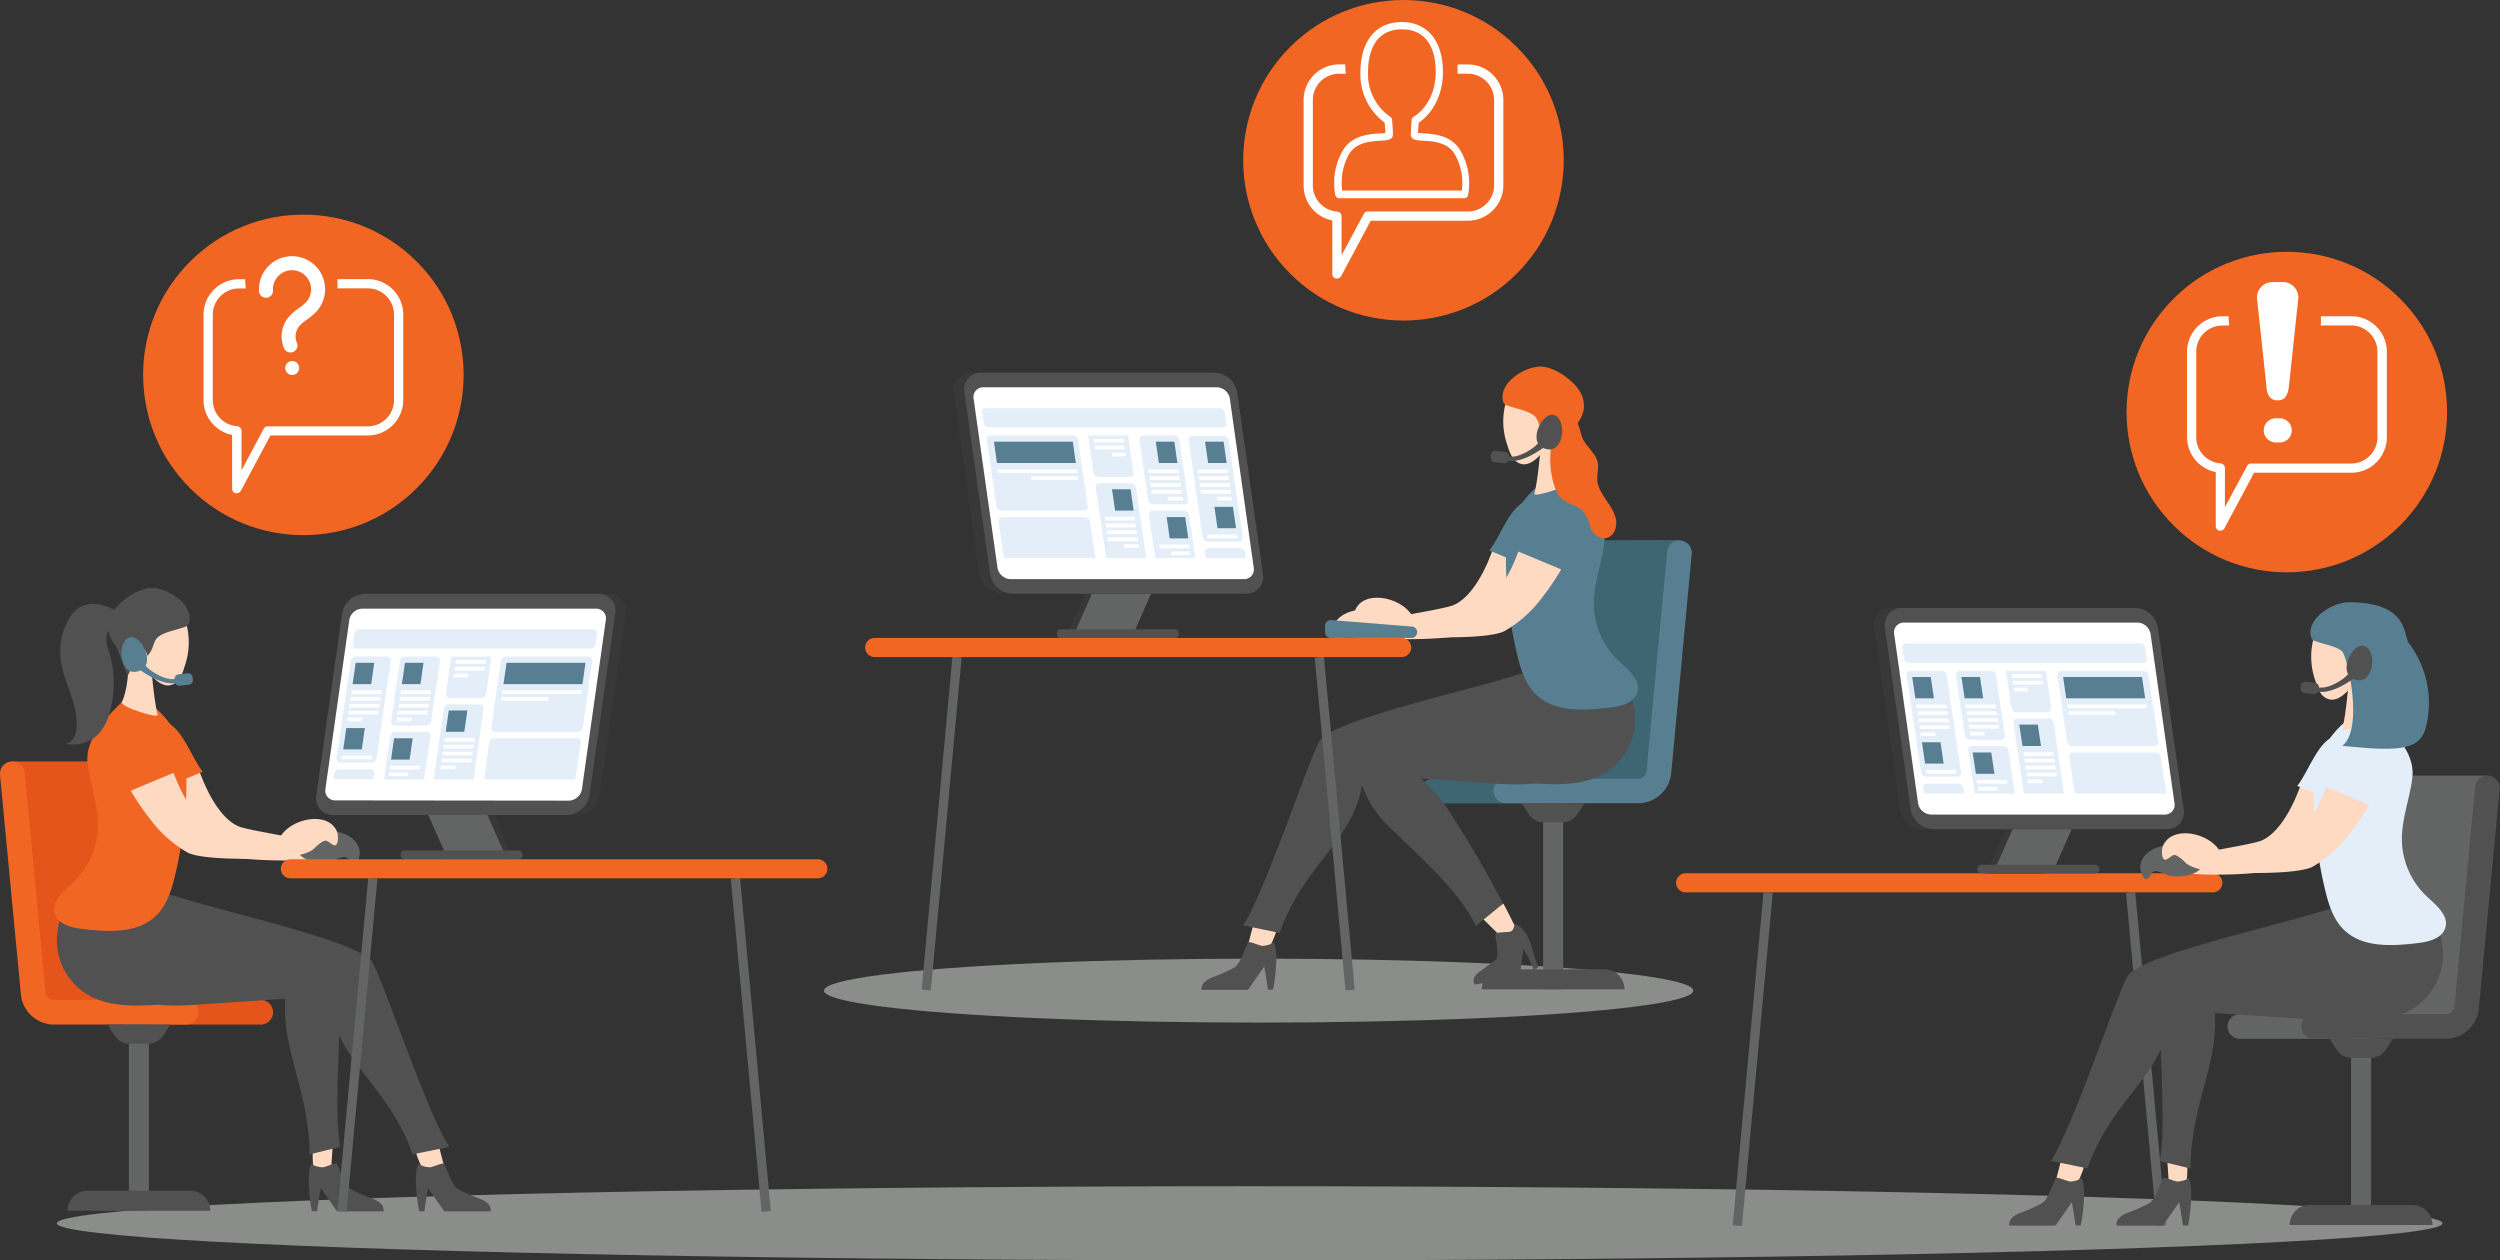 <svg xmlns="http://www.w3.org/2000/svg" viewBox="0 0 484.67 244.35"><rect x="0" y="0" width="484.67" height="244.35" fill="#333333" stroke="none"/><defs><style>.cls-1{fill:#d2d6d1;opacity:0.55;}.cls-2{fill:#383838;}.cls-3{fill:#636464;}.cls-11,.cls-4{fill:#515151;}.cls-5{fill:#fff;}.cls-15,.cls-6{fill:#e4eef9;}.cls-7,.cls-8{fill:#587f91;}.cls-11,.cls-12,.cls-15,.cls-8{fill-rule:evenodd;}.cls-9{fill:#3e6572;}.cls-10{fill:#fedac2;}.cls-12,.cls-13{fill:#f16623;}.cls-14{fill:#e5541a;}</style></defs><g id="Layer_2" data-name="Layer 2"><g id="Layer_1-2" data-name="Layer 1"><ellipse class="cls-1" cx="242.27" cy="237.16" rx="231.25" ry="7.19"/><ellipse class="cls-1" cx="244.01" cy="192.05" rx="84.27" ry="6.2"/><polygon class="cls-2" points="206.63 123.68 218.08 123.68 223.81 110.69 212.35 110.69 206.63 123.68"/><polygon class="cls-3" points="207.91 123.68 219.37 123.68 225.1 110.69 213.64 110.69 207.91 123.68"/><path class="cls-4" d="M205.7,122h22a.85.85,0,0,1,.85.84h0a.85.85,0,0,1-.85.85h-22a.84.84,0,0,1-.84-.85h0A.84.84,0,0,1,205.7,122Z"/><path class="cls-2" d="M239.46,115.1a3.26,3.26,0,0,0,3.3-3.83l-5-35.18a4.57,4.57,0,0,0-4.38-3.84H188.17a3.26,3.26,0,0,0-3.3,3.84l5,35.18a4.58,4.58,0,0,0,4.39,3.83Z"/><path class="cls-4" d="M241.55,115.1a3.26,3.26,0,0,0,3.3-3.83l-5-35.18a4.58,4.58,0,0,0-4.38-3.84H190.26a3.26,3.26,0,0,0-3.3,3.84l5,35.18a4.57,4.57,0,0,0,4.38,3.83Z"/><path class="cls-5" d="M241.15,112.28a1.89,1.89,0,0,0,1.91-2.23L238.43,77.3a2.64,2.64,0,0,0-2.54-2.22H190.66a1.88,1.88,0,0,0-1.91,2.22l4.63,32.75a2.66,2.66,0,0,0,2.54,2.23Z"/><path class="cls-6" d="M191.67,82.87H237a.7.7,0,0,0,.71-.83l-.3-2.09a1,1,0,0,0-.94-.82H191.13a.69.69,0,0,0-.7.82l.3,2.09A1,1,0,0,0,191.67,82.87Z"/><path class="cls-6" d="M234.16,105h6a.74.74,0,0,0,.75-.87l-2.7-18.78a1.06,1.06,0,0,0-1-.88h-6a.74.74,0,0,0-.75.88l2.7,18.78A1,1,0,0,0,234.16,105Z"/><path class="cls-6" d="M194.17,99h15.94a.75.75,0,0,0,.75-.88L209,85.3a1.06,1.06,0,0,0-1-.88H192.07a.75.75,0,0,0-.75.88l1.85,12.81A1,1,0,0,0,194.17,99Z"/><path class="cls-6" d="M193.61,101.18a.75.75,0,0,1,.68-.94h16.06a1.05,1.05,0,0,1,1,.94l1,7H194.62Z"/><path class="cls-6" d="M212.43,94.6a.75.75,0,0,1,.68-.94h6.11a1.06,1.06,0,0,1,1,.94l2,13.62h-7.75Z"/><path class="cls-6" d="M233.61,107.2a.75.75,0,0,1,.68-.94h6.12a1.06,1.06,0,0,1,1,.94l.15,1h-7.75Z"/><path class="cls-6" d="M223.59,97.79h6a.73.73,0,0,0,.75-.87L228.66,85.3a1.06,1.06,0,0,0-1-.88h-6a.75.75,0,0,0-.75.88l1.67,11.62A1,1,0,0,0,223.59,97.79Z"/><path class="cls-6" d="M218.71,84.42l1,7.1a.75.75,0,0,1-.68.94h-6.11a1.05,1.05,0,0,1-.95-.94l-1-7.1Z"/><path class="cls-6" d="M222.74,99.93a.75.75,0,0,1,.68-.94h6.12a1.06,1.06,0,0,1,1,.94l1.19,8.29h-7.75Z"/><polygon class="cls-7" points="234.22 89.76 237.81 89.76 237.22 85.62 233.62 85.62 234.22 89.76"/><path class="cls-5" d="M232.18,91l.1.71h5.81L238,91Zm6,1.33h-5.81l.1.71h5.81Zm.19,1.34h-5.81l.1.71h5.81Zm.19,1.33h-5.81l.1.71h5.81Zm.19,1.33h-2.84L236,97h2.83Z"/><polygon class="cls-8" points="224.67 89.76 228.26 89.76 227.67 85.62 224.07 85.62 224.67 89.76"/><path class="cls-5" d="M222.63,91l.1.71h5.81l-.1-.71Zm6,1.33h-5.81l.1.71h5.81Zm.19,1.34H223l.11.71h5.8ZM229,95h-5.8l.1.71h5.81Zm.2,1.33h-2.84l.1.71h2.84Z"/><polygon class="cls-7" points="216.18 98.99 219.77 98.99 219.18 94.85 215.58 94.85 216.18 98.99"/><path class="cls-5" d="M214.14,100.19l.1.71h5.81l-.11-.71Zm6,1.33h-5.81l.1.72h5.81Zm.19,1.34h-5.81l.1.71h5.81Zm.19,1.33h-5.81l.1.71h5.81Zm.19,1.33h-2.84l.11.72h2.83Z"/><path class="cls-5" d="M212,85.07l.1.71h5.81l-.1-.71Zm6,1.33h-5.81l.1.71h5.81Zm.19,1.34h-2.7l.11.71h2.69Z"/><polygon class="cls-7" points="193.28 89.76 208.57 89.76 207.98 85.62 192.69 85.62 193.28 89.76"/><path class="cls-5" d="M193.45,91l.11.71h15.29l-.1-.71Zm15.49,1.33h-9.07l.1.71H209Z"/><polygon class="cls-8" points="226.77 104.38 230.37 104.38 229.77 100.24 226.18 100.24 226.77 104.38"/><path class="cls-5" d="M224.73,105.58l.11.71h5.8l-.1-.71Zm6,1.33H227l.1.71h3.74Z"/><polygon class="cls-8" points="236.03 102.4 239.63 102.4 239.03 98.26 235.44 98.26 236.03 102.4"/><path class="cls-5" d="M234,103.61l.1.71h5.81l-.11-.71Z"/><path class="cls-9" d="M311.67,104.73v0c-.11,0-.23,0-.35,0a2.4,2.4,0,0,0-2.38,2.16l-4,42.52A1.7,1.7,0,0,1,303.2,151H277.61a2.39,2.39,0,0,0,0,4.77H303.2a6.45,6.45,0,0,0,4.91-2.27L315,154l5.58-1.78,5.08-47.52Z"/><path class="cls-7" d="M317.52,151a1.69,1.69,0,0,0,1.69-1.54l4-42.52a2.4,2.4,0,0,1,2.38-2.16h0a2.39,2.39,0,0,1,2.38,2.62L324,149.86a6.47,6.47,0,0,1-6.44,5.86H291.94a2.39,2.39,0,0,1-2.39-2.39h0a2.38,2.38,0,0,1,2.39-2.38Z"/><rect class="cls-3" x="299.16" y="155.72" width="3.88" height="36.08" transform="translate(602.2 347.52) rotate(180)"/><path class="cls-4" d="M314.93,191.8h0a3.88,3.88,0,0,0-3.88-3.88h-19.9a3.88,3.88,0,0,0-3.88,3.88h27.66Z"/><path class="cls-4" d="M299.33,159.43h3.54a3.54,3.54,0,0,0,3-1.63l1.34-2.08H295l1.34,2.08A3.54,3.54,0,0,0,299.33,159.43Z"/><path class="cls-10" d="M267.29,120.52c1.88-.89,12.63-2.39,14.53-3.22,2.62-1.14,4.61-4.22,5.9-6.77.71-1.41,1.27-2.89,1.84-4.36l8,4.24a47.56,47.56,0,0,1-3.63,5.36,24.06,24.06,0,0,1-7.33,6.6c-3.05,1.62-15.65,1.82-19.06,1.28C264.83,123.08,265.41,121.4,267.29,120.52Z"/><path class="cls-7" d="M295.23,97.44c2.13-1.15,6.48-.9,6.69,2.15.13,1.8-.91,3.77-1.59,5.38a47.71,47.71,0,0,1-2.62,5.26l-.11.18-8.86-3.69C290.69,104.27,292.51,98.92,295.23,97.44Z"/><path class="cls-10" d="M259.56,119.84a3.74,3.74,0,0,0-1.25,2.54c0,1,.77,2.92,1.49,2.27s.74-1.44,1.54-1.41a6.84,6.84,0,0,1,2.27.76c2.19.87,8.85-.31,6-3.79C267.46,117.54,261.93,117.59,259.56,119.84Z"/><path class="cls-10" d="M244.85,185.72c-.46.68-1.06,1.45-1.88,1.43-1.41,0-1.51-2.05-1.16-3.41l1.14-4.38,4.44,1.29A18.65,18.65,0,0,1,244.85,185.72Z"/><path class="cls-11" d="M256,143.37c3.57-3.94,25.86-8.83,36.35-12,7.83-2.39,15.88-3.74,17.08,6.83a12.34,12.34,0,0,1-5.72,11.65c-4.26,2.61-9.61,2.37-14.59,2l-24.83-1.65c-.91,12.44-11.47,16.89-16.2,30.66L241,179.41C245.31,172.93,254.25,145.64,256,143.37Z"/><path class="cls-10" d="M293.57,179.3a2.52,2.52,0,0,1,.29,2.34c-.73,1.2-2.53.29-3.52-.7l-3.23-3.18,4.35-2.6Q292.54,177.22,293.57,179.3Z"/><path class="cls-11" d="M311.22,149.81c-4.25,2.61-9.61,2.37-14.59,2l-29.51-2c-1.58-.1-3.34-.3-4.32-1.53-1.14-1.44-.59-3.69.71-5a11.45,11.45,0,0,1,4.9-2.41l31.45-9.63c7.83-2.39,15.88-3.74,17.08,6.83A12.34,12.34,0,0,1,311.22,149.81Z"/><path class="cls-11" d="M262.22,146.08c2.17-6.71,15.69,6.54,18,10.1a214.62,214.62,0,0,1,11.19,19l-5.28,4.32c-3.46-7-10.36-12.86-16-18.43a22.39,22.39,0,0,1-4.88-6.09C264.15,152.58,261.84,147.28,262.22,146.08Z"/><path class="cls-7" d="M311,105.37c-.54,4-2.07,7.88-2,11.92a15.37,15.37,0,0,0,4.78,10.81c1.81,1.7,4.31,3.64,3.66,6.05-.59,2.17-3.29,2.81-5.52,3.06-4.86.55-10.41.89-14-2.44-2.19-2.05-3.14-5.07-3.83-8A80.37,80.37,0,0,1,292,111c-.17-4.51.13-9.32,2.73-13s5.49-6.13,9.72-4.83C309.21,97.91,311.54,101.4,311,105.37Z"/><path class="cls-11" d="M246.86,182.64c-.28.49-1.55.71-2.08.73s-2.31-.85-2.72-.7-1.39,4.06-2.76,4.9A33,33,0,0,1,235,189.5a4.63,4.63,0,0,0-1.43.85,1.74,1.74,0,0,0-.6,1.44s0,.08,0,.12h8.94c.26-.31.49-.64.72-1l2.45-3.51c.26,1.27.49,2.77.73,4.47h1C247.13,190.55,248,184.06,246.86,182.64Z"/><path class="cls-11" d="M297,183.74a9.56,9.56,0,0,0-1.2-2.78,4.87,4.87,0,0,0-2.19-1.91c0,.52-.23,1.31-.71,1.52s-2.59.11-2.9.38.68,3.55.12,5c0,0-2,1.53-3.06,2.26a3.82,3.82,0,0,0-1.12,1.07,1.5,1.5,0,0,0-.1,1.49.76.76,0,0,0,.08.11l7.69-1.41,1.05-.42a10.07,10.07,0,0,0,.17-1.1c.15-1.32.31-2.63.46-3.95a15.11,15.11,0,0,1,2,4l.93-.36C297.78,186.34,297.36,185,297,183.74Z"/><path class="cls-10" d="M272.41,120c1.88-.89,12.63-1.91,14.53-2.74,2.62-1.14,4.61-4.22,5.9-6.77.71-1.41,1.27-2.89,1.84-4.36l8,4.24a47.56,47.56,0,0,1-3.63,5.36,24,24,0,0,1-7.34,6.6c-3,1.62-15.64,1.34-19.05.8C270,122.6,270.53,120.92,272.41,120Z"/><path class="cls-7" d="M296.13,102.62a10.71,10.71,0,0,1,4.22-5.18c2.13-1.15,6.48-.9,6.69,2.15.13,1.8-.91,3.77-1.59,5.38a47.71,47.71,0,0,1-2.62,5.26,1.74,1.74,0,0,0-.11.18l-8.86-3.69C294.32,105.53,295.6,103.78,296.13,102.62Z"/><path class="cls-10" d="M264.72,116.31a3.69,3.69,0,0,0-2,2c-.35.9-.27,3,.63,2.63.74-.3,1.19-1.09,1.93-.8a6.83,6.83,0,0,1,1.87,1.49c1.77,1.56,8.43,2.7,6.95-1.53C272.92,116.83,267.71,115,264.72,116.31Z"/><path class="cls-10" d="M303.58,84c-.38-.71-4.48,1.41-4.73,1.91s-.5,6.25-1.38,9.83c-.19.77,7.47-1.59,6.93-2.53C303.52,91.67,302.61,85.89,303.58,84Z"/><path class="cls-10" d="M291.74,78.81c1.42-5.89,9.47-4.65,11.38-4.06s2,3.29,2.14,5.28a5,5,0,0,1-1.06,3.43c-.7.94-3.76,2.35-3.94,2.39-1.13,2-3,4.19-4.86,4.17a2.83,2.83,0,0,1-2.11-1.24,8.13,8.13,0,0,1-1-2.31A13.82,13.82,0,0,1,291.74,78.81Z"/><path class="cls-12" d="M305.67,82.23a5.94,5.94,0,0,0,1.39-3,5.55,5.55,0,0,0-1-3.69c-1.3-1.92-4.65-4.41-7.35-4.47-2.89-.05-7.86,2.82-7.39,6.4.14,1.07.73,1.08,1.76,1.42,1.34.45,3.15.76,4.27,1.64,1.34,1,.75,3.58,3.48,4.4.89.27,1.8,1.83,2.39,3C303.92,87.23,305,83,305.67,82.23Z"/><path class="cls-12" d="M309.73,89.6c.26,1.1-.13,2.25-.07,3.38.15,2.63,2.61,4.53,3.43,7a4,4,0,0,1-.08,3,2.42,2.42,0,0,1-2.47,1.39,3.4,3.4,0,0,1-2.23-2.31,8.8,8.8,0,0,0-1.45-3c-1.19-1.25-3.25-1.36-4.4-2.65s-1.92-4.7-1.92-7.25c0-4.91,1.57-9.4,3.93-8.69,1.41.42,1.81,3,2.19,4.11C307.29,86.48,309.28,87.66,309.73,89.6Z"/><path class="cls-10" d="M302,82.68a.9.9,0,0,1,.26.51A2.34,2.34,0,0,1,302,85a2.3,2.3,0,0,1-1.48,1,1,1,0,0,1-.71-.07c-.71-.43-.35-2,0-2.54S301.42,82.11,302,82.68Z"/><path class="cls-7" d="M258.07,120.21l15.68,1.26a1.1,1.1,0,0,1,1,1.1h0a1.11,1.11,0,0,1-1.11,1.11H258a1.11,1.11,0,0,1-1.11-1.11v-1.25A1.11,1.11,0,0,1,258.07,120.21Z"/><rect class="cls-3" x="257.87" y="127.24" width="1.79" height="64.82" transform="translate(-13.6 24.5) rotate(-5.28)"/><rect class="cls-3" x="150.14" y="158.75" width="64.82" height="1.79" transform="translate(6.76 326.71) rotate(-84.71)"/><path class="cls-13" d="M169.57,127.38H271.74a1.85,1.85,0,0,0,1.85-1.85h0a1.85,1.85,0,0,0-1.85-1.85H169.57a1.85,1.85,0,0,0-1.85,1.85h0A1.85,1.85,0,0,0,169.57,127.38Z"/><path class="cls-4" d="M301.12,80.42c2.74.57,2.16,7.35-1.2,6.67C295.76,86.25,298.88,80,301.12,80.42Z"/><path class="cls-4" d="M298.15,85.89c-.08.49-3.66,3.21-5.94,2.56l.13.86s2.32.75,6.82-2.47C299.85,86.35,298.15,85.89,298.15,85.89Z"/><path class="cls-4" d="M289,88.67a.9.9,0,0,0,.86.94l1.58.19a.9.9,0,0,0,1.06-.71l.07-.55a.9.9,0,0,0-.86-.94l-1.59-.19a.9.9,0,0,0-1.06.7Z"/><polygon class="cls-2" points="99.56 166.58 88.1 166.58 82.37 153.58 93.83 153.58 99.56 166.58"/><polygon class="cls-3" points="98.28 166.58 86.81 166.58 81.08 153.58 92.54 153.58 98.28 166.58"/><path class="cls-4" d="M100.49,164.88h-22a.85.85,0,0,0-.85.85h0a.85.85,0,0,0,.85.85h22a.85.85,0,0,0,.85-.85h0A.85.85,0,0,0,100.49,164.88Z"/><path class="cls-2" d="M66.71,158a3.27,3.27,0,0,1-3.3-3.85l5-35.19a4.57,4.57,0,0,1,4.38-3.84H118a3.26,3.26,0,0,1,3.3,3.84l-5,35.19A4.57,4.57,0,0,1,112,158Z"/><path class="cls-4" d="M64.62,158a3.27,3.27,0,0,1-3.3-3.85l5-35.19a4.58,4.58,0,0,1,4.39-3.84h45.26a3.26,3.26,0,0,1,3.3,3.84l-5,35.19a4.59,4.59,0,0,1-4.38,3.85Z"/><path class="cls-5" d="M65,155.17a1.89,1.89,0,0,1-1.91-2.23l4.63-32.77A2.64,2.64,0,0,1,70.28,118h45.26a1.88,1.88,0,0,1,1.91,2.22l-4.63,32.77a2.67,2.67,0,0,1-2.54,2.23Z"/><path class="cls-6" d="M114.53,125.74H69.14a.7.7,0,0,1-.71-.82l.31-2.1a1,1,0,0,1,.94-.82h45.39a.69.69,0,0,1,.7.82l-.3,2.1A1,1,0,0,1,114.53,125.74Z"/><path class="cls-6" d="M72,147.84H66a.74.74,0,0,1-.75-.88L68,128.17a1,1,0,0,1,1-.87h6a.74.74,0,0,1,.75.87L73,147A1,1,0,0,1,72,147.84Z"/><path class="cls-6" d="M112,141.87h-16a.74.74,0,0,1-.75-.88l1.84-12.82a1,1,0,0,1,1-.87h15.95a.74.74,0,0,1,.75.87L113,141A1,1,0,0,1,112,141.87Z"/><path class="cls-6" d="M112.59,144.06a.75.75,0,0,0-.68-.94H95.84a1.05,1.05,0,0,0-1,.94l-1,7.05h17.71Z"/><path class="cls-6" d="M93.76,137.48a.76.76,0,0,0-.68-.95H87a1.06,1.06,0,0,0-.95.95l-2,13.63H91.8Z"/><path class="cls-6" d="M72.56,150.09a.75.75,0,0,0-.68-.94H65.76a1.06,1.06,0,0,0-1,.94l-.14,1h7.75Z"/><path class="cls-6" d="M82.59,140.68h-6a.75.75,0,0,1-.75-.88l1.68-11.63a1,1,0,0,1,1-.87h6a.74.74,0,0,1,.75.87L83.6,139.8A1.06,1.06,0,0,1,82.59,140.68Z"/><path class="cls-6" d="M87.47,127.3l-1,7.1a.75.75,0,0,0,.68.94h6.12a1.05,1.05,0,0,0,1-.94l1-7.1Z"/><path class="cls-6" d="M83.44,142.81a.75.75,0,0,0-.68-.94H76.64a1.05,1.05,0,0,0-1,.94l-1.2,8.3h7.76Z"/><polygon class="cls-7" points="71.96 132.63 68.36 132.63 68.96 128.49 72.56 128.49 71.96 132.63"/><path class="cls-5" d="M68.19,133.84l-.1.71H73.9l.1-.71Zm-.3,2h5.82l.1-.71H68Zm-.19,1.34h5.81l.11-.72H67.8Zm-.19,1.33h5.81l.1-.71H67.61Zm-.19,1.33h2.84l.1-.71H67.42Z"/><polygon class="cls-8" points="81.51 132.63 77.91 132.63 78.51 128.49 82.11 128.49 81.51 132.63"/><path class="cls-5" d="M77.74,133.84l-.1.71h5.81l.1-.71Zm-.29,2h5.81l.1-.71H77.55Zm-.2,1.34h5.81l.11-.72H77.36Zm-.19,1.33h5.81l.1-.71H77.16Zm-.19,1.33h2.84l.1-.71H77Z"/><polygon class="cls-7" points="90.01 141.87 86.41 141.87 87.01 137.73 90.61 137.73 90.01 141.87"/><path class="cls-5" d="M86.24,143.07l-.1.72H92l.1-.72Zm-.3,2.05h5.82l.1-.71H86.05Zm-.19,1.33h5.81l.11-.71H85.85Zm-.19,1.34h5.81l.1-.71H85.66Zm-.19,1.33h2.84l.1-.71H85.47Z"/><path class="cls-5" d="M88.42,127.94l-.11.72h5.81l.11-.72Zm-.3,2.05h5.81l.1-.71H88.22Zm-.19,1.33h2.7l.1-.71H88Z"/><polygon class="cls-7" points="112.92 132.63 97.61 132.63 98.21 128.49 113.51 128.49 112.92 132.63"/><path class="cls-5" d="M97.44,133.84l-.1.71h15.3l.1-.71Zm-.29,2h9.07l.11-.71H97.25Z"/><polygon class="cls-8" points="79.41 147.26 75.81 147.26 76.4 143.12 80 143.12 79.41 147.26"/><path class="cls-5" d="M75.63,148.46l-.1.72h5.81l.11-.72Zm-.29,2h3.74l.1-.71H75.44Z"/><polygon class="cls-8" points="70.14 145.29 66.54 145.29 67.14 141.15 70.73 141.15 70.14 145.29"/><path class="cls-5" d="M66.37,146.49l-.1.71h5.81l.1-.71Z"/><path class="cls-14" d="M16.36,147.62v0a2.19,2.19,0,0,1,.36,0,2.39,2.39,0,0,1,2.38,2.16l4,42.54a1.7,1.7,0,0,0,1.69,1.54h25.6a2.39,2.39,0,1,1,0,4.77H24.83a6.44,6.44,0,0,1-4.91-2.26c-1.41.1-6.86.57-6.86.57l-5.59-1.78L2.39,147.62Z"/><path class="cls-13" d="M10.5,193.86a1.7,1.7,0,0,1-1.69-1.54l-4-42.54a2.39,2.39,0,0,0-2.38-2.16h0A2.39,2.39,0,0,0,0,150.23l4.05,42.54a6.47,6.47,0,0,0,6.44,5.86H36.1a2.39,2.39,0,0,0,2.39-2.38h0a2.39,2.39,0,0,0-2.39-2.39Z"/><rect class="cls-3" x="24.99" y="198.63" width="3.88" height="36.1"/><path class="cls-4" d="M13.09,234.73h0A3.88,3.88,0,0,1,17,230.85H36.89a3.88,3.88,0,0,1,3.88,3.88H13.09Z"/><path class="cls-4" d="M28.7,202.35H25.16a3.55,3.55,0,0,1-3-1.64l-1.34-2.08H33l-1.33,2.08A3.58,3.58,0,0,1,28.7,202.35Z"/><path class="cls-10" d="M60.76,163.41c-1.88-.88-12.64-2.39-14.54-3.22-2.62-1.14-4.61-4.22-5.9-6.77a45.34,45.34,0,0,1-1.84-4.37l-8,4.25a47.64,47.64,0,0,0,3.64,5.36,23.94,23.94,0,0,0,7.33,6.6c3.05,1.63,15.66,1.83,19.07,1.29C63.22,166,62.64,164.3,60.76,163.41Z"/><path class="cls-13" d="M32.8,140.32c-2.12-1.15-6.48-.9-6.69,2.16-.12,1.8.91,3.76,1.59,5.38a46.91,46.91,0,0,0,2.63,5.26l.1.18,8.87-3.69C37.35,147.15,35.52,141.8,32.8,140.32Z"/><path class="cls-3" d="M68.49,162.74a3.71,3.71,0,0,1,1.26,2.54c0,1-.77,2.91-1.49,2.26s-.75-1.43-1.55-1.41a7,7,0,0,0-2.26.77c-2.2.87-8.86-.31-6-3.8C60.59,160.44,66.12,160.48,68.49,162.74Z"/><path class="cls-10" d="M83.21,228.65c.46.68,1.07,1.45,1.88,1.43,1.42,0,1.52-2.05,1.16-3.41l-1.14-4.39-4.43,1.3A18.35,18.35,0,0,0,83.21,228.65Z"/><path class="cls-11" d="M72,186.28c-3.57-3.94-25.87-8.84-36.36-12.05-7.83-2.4-15.9-3.74-17.09,6.84a12.34,12.34,0,0,0,5.72,11.65c4.26,2.61,9.61,2.37,14.6,2l24.84-1.65C64.65,205.56,75.22,210,80,223.79l7.11-1.45C82.76,215.85,73.81,188.55,72,186.28Z"/><path class="cls-11" d="M16.81,192.72c4.25,2.61,9.61,2.37,14.59,2l29.54-2c1.57-.1,3.33-.3,4.31-1.53,1.15-1.44.59-3.69-.71-5a11.47,11.47,0,0,0-4.9-2.42l-31.47-9.63c-7.83-2.4-15.89-3.74-17.08,6.84A12.32,12.32,0,0,0,16.81,192.72Z"/><path class="cls-13" d="M17,148.25c.54,4,2.08,7.89,2,11.93A15.41,15.41,0,0,1,14.25,171c-1.82,1.7-4.32,3.64-3.67,6.05.59,2.17,3.3,2.81,5.53,3.06,4.86.56,10.41.9,14-2.44,2.19-2,3.14-5.07,3.84-8a81.34,81.34,0,0,0,2.16-15.76c.17-4.51-.14-9.33-2.73-13s-5.49-6.13-9.73-4.83C18.82,140.79,16.48,144.28,17,148.25Z"/><path class="cls-11" d="M81.21,225.57c.27.48,1.54.71,2.07.73s2.31-.85,2.72-.71,1.4,4.07,2.77,4.91a32.83,32.83,0,0,0,4.33,1.93,4.6,4.6,0,0,1,1.43.85,1.72,1.72,0,0,1,.61,1.44c0,.05,0,.08,0,.12H86.15a11.44,11.44,0,0,1-.72-1L83,230.37c-.26,1.28-.48,2.78-.73,4.47h-1C80.93,233.48,80.05,227,81.21,225.57Z"/><path class="cls-10" d="M61.25,228.65c.18.68.45,1.45,1.1,1.43,1.13,0,1.76-2.05,1.85-3.41s.19-2.92.28-4.39l-3.86,1.3A16.92,16.92,0,0,0,61.25,228.65Z"/><path class="cls-11" d="M65.9,189.55c-.83-5.5-9.22-3.89-10.05.06C53.19,202.05,60,210,60,223.79l6-1.45C64.44,216.12,66.52,193.66,65.9,189.55Z"/><path class="cls-11" d="M60.43,225.57c.27.48,1.55.71,2.07.73s2.31-.85,2.72-.71,1.4,4.07,2.77,4.91a33,33,0,0,0,4.34,1.93,4.84,4.84,0,0,1,1.43.85,1.71,1.71,0,0,1,.6,1.44.25.25,0,0,1,0,.12H65.38a11.54,11.54,0,0,1-.73-1l-2.45-3.51c-.26,1.28-.48,2.78-.73,4.47h-1C60.15,233.48,59.27,227,60.43,225.57Z"/><path class="cls-10" d="M55.64,162.93C53.76,162.05,43,161,41.1,160.19c-2.63-1.14-4.61-4.22-5.9-6.77-.71-1.41-1.28-2.89-1.85-4.37l-8,4.25A46.34,46.34,0,0,0,29,158.66a23.94,23.94,0,0,0,7.33,6.6c3,1.63,15.66,1.35,19.07.81C58.1,165.5,57.52,163.82,55.64,162.93Z"/><path class="cls-13" d="M31.9,145.5a10.71,10.71,0,0,0-4.22-5.18c-2.12-1.15-6.48-.9-6.69,2.16-.13,1.8.91,3.76,1.59,5.38a48.61,48.61,0,0,0,2.62,5.26,1.74,1.74,0,0,1,.11.18l8.86-3.69C33.72,148.41,32.44,146.66,31.9,145.5Z"/><path class="cls-10" d="M63.33,159.21a3.75,3.75,0,0,1,2,2c.35.91.26,3-.64,2.64-.74-.31-1.18-1.1-1.93-.8a6.94,6.94,0,0,0-1.87,1.48C59.17,166.06,52.5,167.2,54,163,55.12,159.72,60.34,157.89,63.33,159.21Z"/><path class="cls-10" d="M24.45,126.85c.38-.71,4.49,1.41,4.73,1.92s.5,6.25,1.38,9.83c.19.77-7.47-1.59-6.93-2.53C24.52,134.55,25.42,128.76,24.45,126.85Z"/><path class="cls-10" d="M36.3,121.68c-1.42-5.89-9.48-4.65-11.39-4.06s-2,3.29-2.15,5.28a5.06,5.06,0,0,0,1.07,3.43c.7.94,3.77,2.35,3.94,2.39,1.14,2,3,4.2,4.86,4.17a2.74,2.74,0,0,0,2.11-1.24,8.18,8.18,0,0,0,1-2.31A14,14,0,0,0,36.3,121.68Z"/><path class="cls-11" d="M22.36,125.1A5.94,5.94,0,0,1,21,122.15a5.55,5.55,0,0,1,1-3.69c1.3-1.93,4.65-4.41,7.36-4.47,2.89-.06,7.86,2.82,7.38,6.4-.14,1.07-.73,1.08-1.75,1.42-1.35.45-3.16.76-4.28,1.64-1.34,1-.74,3.58-3.48,4.41-.89.26-1.8,1.83-2.39,3C24.11,130.11,23,125.92,22.36,125.1Z"/><path class="cls-11" d="M19.8,117.33a5.68,5.68,0,0,0-4.43.47,6.28,6.28,0,0,0-1.92,2.11,12.33,12.33,0,0,0-1.74,7.36c.39,4.7,3.47,9,3.13,13.72a4.8,4.8,0,0,1-.51,2,2.37,2.37,0,0,1-1.59,1.21,6.91,6.91,0,0,0,6.44-2,10.26,10.26,0,0,0,2.12-4.2,20.72,20.72,0,0,0-.09-11.42,10.35,10.35,0,0,1-.6-2.63,2.66,2.66,0,0,1,1.06-2.36c.61-.4,1.75-.3,1.91-1.19C23.9,118.6,21,117.64,19.8,117.33Z"/><path class="cls-10" d="M26,125.55a1,1,0,0,0-.26.52,2.31,2.31,0,0,0,1.78,2.79,1,1,0,0,0,.71-.07c.72-.44.35-2,0-2.55S26.61,125,26,125.55Z"/><rect class="cls-3" x="36.86" y="201.67" width="64.86" height="1.79" transform="translate(-138.8 252.89) rotate(-84.71)"/><rect class="cls-3" x="144.67" y="170.14" width="1.79" height="64.86" transform="translate(-18.03 14.26) rotate(-5.28)"/><path class="cls-13" d="M158.55,170.28H56.3a1.85,1.85,0,0,1-1.85-1.85h0a1.85,1.85,0,0,1,1.85-1.85H158.55a1.85,1.85,0,0,1,1.85,1.85h0A1.85,1.85,0,0,1,158.55,170.28Z"/><path class="cls-7" d="M25.27,123.55c-2.74.57-2.15,7.35,1.21,6.67C30.64,129.38,27.51,123.09,25.27,123.55Z"/><path class="cls-7" d="M28.24,129c.08.49,3.67,3.21,5.95,2.56l-.14.85s-2.31.75-6.82-2.46C26.54,129.48,28.24,129,28.24,129Z"/><path class="cls-7" d="M37.4,131.8a.92.92,0,0,1-.86.94l-1.59.19a.92.92,0,0,1-1.06-.71l-.07-.56a.92.92,0,0,1,.86-.94l1.59-.19a.91.91,0,0,1,1.06.71Z"/><rect class="cls-3" x="307.35" y="204.43" width="64.86" height="1.79" transform="translate(104.02 524.73) rotate(-84.71)"/><rect class="cls-3" x="415.16" y="172.89" width="1.79" height="64.86" transform="translate(-17.14 39.18) rotate(-5.28)"/><path class="cls-13" d="M429,173H326.79a1.85,1.85,0,0,1-1.85-1.85h0a1.85,1.85,0,0,1,1.85-1.85H429a1.85,1.85,0,0,1,1.85,1.85h0A1.85,1.85,0,0,1,429,173Z"/><polygon class="cls-2" points="385.1 169.33 396.57 169.33 402.3 156.34 390.83 156.34 385.1 169.33"/><polygon class="cls-3" points="386.39 169.33 397.85 169.33 403.58 156.34 392.12 156.34 386.39 169.33"/><path class="cls-4" d="M384.18,167.64h22a.85.85,0,0,1,.85.85h0a.85.85,0,0,1-.85.84h-22a.85.85,0,0,1-.85-.84h0A.85.85,0,0,1,384.18,167.64Z"/><path class="cls-2" d="M418,160.75a3.27,3.27,0,0,0,3.3-3.84l-5-35.2a4.59,4.59,0,0,0-4.39-3.84H366.63a3.26,3.26,0,0,0-3.29,3.84l5,35.2a4.58,4.58,0,0,0,4.39,3.84Z"/><path class="cls-4" d="M420.05,160.75a3.26,3.26,0,0,0,3.3-3.84l-5-35.2a4.58,4.58,0,0,0-4.38-3.84H368.73a3.26,3.26,0,0,0-3.3,3.84l5,35.2a4.57,4.57,0,0,0,4.38,3.84Z"/><path class="cls-5" d="M419.65,157.92a1.88,1.88,0,0,0,1.91-2.22l-4.63-32.77a2.66,2.66,0,0,0-2.54-2.23H369.13a1.89,1.89,0,0,0-1.91,2.23l4.63,32.77a2.65,2.65,0,0,0,2.54,2.22Z"/><path class="cls-6" d="M415.48,128.49H370.09a1,1,0,0,1-.95-.82l-.31-2.09a.69.69,0,0,1,.7-.82h45.39a1,1,0,0,1,.95.82l.31,2.09A.69.69,0,0,1,415.48,128.49Z"/><path class="cls-6" d="M379.44,150.6h-6a1.06,1.06,0,0,1-1-.88l-2.8-18.79a.74.74,0,0,1,.75-.88h6a1.06,1.06,0,0,1,1,.88l2.8,18.79A.74.74,0,0,1,379.44,150.6Z"/><path class="cls-6" d="M417.7,144.63H401.75a1.06,1.06,0,0,1-1-.88l-1.91-12.82a.74.74,0,0,1,.74-.88h15.95a1.06,1.06,0,0,1,1,.88l1.91,12.82A.74.74,0,0,1,417.7,144.63Z"/><path class="cls-6" d="M418.91,146.82a1.07,1.07,0,0,0-1-.94H401.88a.75.75,0,0,0-.68.94l1.05,7.05H420Z"/><path class="cls-6" d="M398.15,140.23a1.07,1.07,0,0,0-1-.94h-6.12a.75.75,0,0,0-.68.94l2,13.64h7.75Z"/><path class="cls-6" d="M380.65,152.85a1.07,1.07,0,0,0-1-.94h-6.12a.75.75,0,0,0-.68.94l.16,1h7.75Z"/><path class="cls-6" d="M387.92,143.43h-6a1.06,1.06,0,0,1-1-.88l-1.73-11.62a.74.74,0,0,1,.75-.88h6a1.06,1.06,0,0,1,1,.88l1.74,11.62A.74.74,0,0,1,387.92,143.43Z"/><path class="cls-6" d="M388.88,130.05l1.06,7.11a1.06,1.06,0,0,0,.95.94H397a.75.75,0,0,0,.68-.94l-1.06-7.11Z"/><path class="cls-6" d="M389.39,145.57a1.07,1.07,0,0,0-1-.94h-6.12a.74.74,0,0,0-.67.94l1.23,8.3h7.76Z"/><polygon class="cls-7" points="374.93 135.39 371.33 135.39 370.71 131.25 374.31 131.25 374.93 135.39"/><path class="cls-5" d="M371.51,136.59l.11.71h5.81l-.11-.71Zm.31,2h5.81l-.11-.71h-5.81ZM372,140h5.82l-.11-.71h-5.81Zm.2,1.34H378l-.1-.72h-5.81Zm.2,1.33h2.84l-.11-.71h-2.83Z"/><polygon class="cls-8" points="384.48 135.39 380.88 135.39 380.26 131.25 383.86 131.25 384.48 135.39"/><path class="cls-5" d="M381.06,136.59l.11.71H387l-.11-.71Zm.31,2h5.81l-.11-.71h-5.81Zm.2,1.33h5.81l-.11-.71h-5.81Zm.19,1.34h5.82l-.11-.72h-5.81Zm.2,1.33h2.84l-.1-.71h-2.84Z"/><polygon class="cls-7" points="395.69 144.63 392.09 144.63 391.47 140.48 395.07 140.48 395.69 144.63"/><path class="cls-5" d="M392.27,145.83l.1.71h5.81l-.1-.71Zm.3,2h5.81l-.1-.72h-5.82Zm.2,1.33h5.81l-.11-.71h-5.81Zm.2,1.33h5.81l-.11-.71h-5.81Zm.2,1.34H396l-.11-.71h-2.84Z"/><path class="cls-5" d="M390,130.7l.11.71h5.81l-.11-.71Zm.31,2h5.81L396,132h-5.81Zm.2,1.34h2.69l-.1-.71h-2.7Z"/><polygon class="cls-7" points="415.88 135.39 400.58 135.39 399.97 131.25 415.27 131.25 415.88 135.39"/><path class="cls-5" d="M400.76,136.59l.11.71h15.3l-.11-.71Zm.31,2h9.07l-.1-.71H401Z"/><polygon class="cls-8" points="386.66 150.02 383.06 150.02 382.44 145.88 386.04 145.88 386.66 150.02"/><path class="cls-5" d="M383.24,151.22l.11.71h5.81l-.11-.71Zm.31,2.05h3.73l-.1-.72h-3.74Z"/><polygon class="cls-8" points="376.81 148.04 373.22 148.04 372.6 143.9 376.2 143.9 376.81 148.04"/><path class="cls-5" d="M373.4,149.25l.1.71h5.81l-.1-.71Z"/><path class="cls-3" d="M468.31,150.37v0l-.36,0a2.4,2.4,0,0,0-2.38,2.17l-4.05,42.54a1.68,1.68,0,0,1-1.68,1.53h-25.6a2.39,2.39,0,0,0,0,4.78h25.6a6.47,6.47,0,0,0,4.91-2.27l6.86.57,5.59-1.77,5.08-47.55Z"/><path class="cls-4" d="M474.17,196.61a1.68,1.68,0,0,0,1.68-1.53l4-42.54a2.4,2.4,0,0,1,2.38-2.17h0a2.4,2.4,0,0,1,2.38,2.62l-4.05,42.53a6.47,6.47,0,0,1-6.44,5.87h-25.6a2.39,2.39,0,0,1-2.39-2.39h0a2.39,2.39,0,0,1,2.39-2.39Z"/><rect class="cls-3" x="455.8" y="201.39" width="3.88" height="36.1" transform="translate(915.47 438.88) rotate(180)"/><path class="cls-4" d="M471.58,237.49h0a3.89,3.89,0,0,0-3.89-3.89H447.78a3.89,3.89,0,0,0-3.88,3.89h27.68Z"/><path class="cls-4" d="M456,205.1h3.55a3.54,3.54,0,0,0,3-1.63l1.34-2.08H451.63l1.34,2.08A3.55,3.55,0,0,0,456,205.1Z"/><path class="cls-10" d="M423.91,166.17c1.88-.89,12.64-2.39,14.54-3.22,2.62-1.14,4.61-4.22,5.9-6.78.71-1.41,1.27-2.88,1.84-4.36l8,4.25a48.48,48.48,0,0,1-3.63,5.36,24,24,0,0,1-7.34,6.6c-3,1.62-15.65,1.82-19.06,1.28C421.45,168.73,422,167.05,423.91,166.17Z"/><path class="cls-15" d="M451.87,143.08c2.12-1.15,6.48-.91,6.69,2.15.12,1.8-.91,3.77-1.6,5.39a47.71,47.71,0,0,1-2.62,5.26,1.74,1.74,0,0,1-.11.18l-8.86-3.7C447.32,149.91,449.14,144.55,451.87,143.08Z"/><path class="cls-3" d="M416.18,165.49a3.73,3.73,0,0,0-1.26,2.55c0,1,.77,2.91,1.49,2.26s.75-1.43,1.55-1.41a6.94,6.94,0,0,1,2.26.76c2.2.88,8.86-.31,6-3.79C424.07,163.19,418.54,163.24,416.18,165.49Z"/><path class="cls-10" d="M401.45,231.41c-.45.68-1.06,1.44-1.88,1.42-1.41,0-1.51-2.05-1.16-3.4s.77-2.93,1.15-4.39l4.43,1.29A18.43,18.43,0,0,1,401.45,231.41Z"/><path class="cls-11" d="M412.64,189c3.56-3.95,25.87-8.84,36.36-12,7.83-2.4,15.89-3.75,17.09,6.83a12.33,12.33,0,0,1-5.72,11.65c-4.26,2.62-9.61,2.37-14.6,2l-24.84-1.64c-.91,12.44-11.48,16.9-16.22,30.67l-7.11-1.45C401.91,218.61,410.86,191.31,412.64,189Z"/><path class="cls-11" d="M467.86,195.47c-4.26,2.62-9.61,2.37-14.6,2l-29.53-1.95c-1.57-.1-3.33-.3-4.31-1.54-1.15-1.44-.59-3.69.71-5a11.43,11.43,0,0,1,4.89-2.42L456.49,177c7.84-2.4,15.9-3.75,17.09,6.83A12.33,12.33,0,0,1,467.86,195.47Z"/><path class="cls-15" d="M467.65,151c-.53,4-2.07,7.89-2,11.93a15.37,15.37,0,0,0,4.78,10.81c1.82,1.71,4.31,3.65,3.66,6.06-.58,2.16-3.29,2.81-5.52,3.06-4.86.55-10.41.89-14-2.45-2.19-2-3.13-5.06-3.83-8a80.48,80.48,0,0,1-2.16-15.75c-.17-4.52.13-9.33,2.73-13s5.49-6.13,9.72-4.84C465.85,143.55,468.18,147,467.65,151Z"/><path class="cls-11" d="M403.46,228.33c-.27.48-1.55.71-2.07.73s-2.31-.85-2.72-.71-1.4,4.06-2.77,4.9a30.53,30.53,0,0,1-4.34,1.93,4.87,4.87,0,0,0-1.43.86,1.69,1.69,0,0,0-.6,1.44.28.28,0,0,0,0,.12h8.94c.26-.31.5-.64.73-1l2.45-3.52c.26,1.28.48,2.78.73,4.48h1C403.74,236.23,404.62,229.74,403.46,228.33Z"/><path class="cls-10" d="M423.42,231.41c-.18.68-.45,1.44-1.11,1.42-1.12,0-1.75-2.05-1.84-3.4s-.19-2.93-.29-4.39l3.87,1.29A17.32,17.32,0,0,1,423.42,231.41Z"/><path class="cls-11" d="M418.76,192.31c.83-5.5,9.23-3.9,10.06.06,2.66,12.44-4.14,20.4-4.15,34.17l-6-1.45C420.23,218.88,418.14,196.41,418.76,192.31Z"/><path class="cls-11" d="M424.24,228.33c-.28.48-1.55.71-2.07.73s-2.32-.85-2.73-.71-1.39,4.06-2.76,4.9a30.53,30.53,0,0,1-4.34,1.93,4.74,4.74,0,0,0-1.43.86,1.7,1.7,0,0,0-.61,1.44.61.61,0,0,0,.05.12h8.94c.26-.31.5-.64.72-1l2.46-3.52c.26,1.28.48,2.78.73,4.48h1C424.51,236.23,425.4,229.74,424.24,228.33Z"/><path class="cls-10" d="M429,165.69c1.88-.89,12.64-1.91,14.54-2.74,2.62-1.14,4.61-4.22,5.9-6.78a45.16,45.16,0,0,0,1.84-4.36l8.05,4.25a48.57,48.57,0,0,1-3.64,5.36,24.07,24.07,0,0,1-7.33,6.6c-3.05,1.62-15.66,1.34-19.07.81C426.57,168.25,427.15,166.57,429,165.69Z"/><path class="cls-15" d="M452.76,148.26a10.67,10.67,0,0,1,4.23-5.18c2.12-1.15,6.48-.91,6.69,2.15.12,1.8-.91,3.77-1.59,5.39a47.78,47.78,0,0,1-2.63,5.26l-.1.18-8.87-3.7C451,151.17,452.23,149.42,452.76,148.26Z"/><path class="cls-10" d="M421.33,162a3.75,3.75,0,0,0-2,2c-.35.9-.26,3,.63,2.63s1.19-1.09,1.94-.8a7.18,7.18,0,0,1,1.87,1.49c1.77,1.56,8.44,2.71,6.95-1.53C429.54,162.48,424.33,160.64,421.33,162Z"/><path class="cls-10" d="M460.21,129.61c-.37-.71-4.48,1.41-4.72,1.91s-.51,6.25-1.39,9.84c-.18.77,7.48-1.6,6.93-2.54C460.15,137.31,459.25,131.52,460.21,129.61Z"/><path class="cls-10" d="M448.37,124.43c1.42-5.89,9.47-4.64,11.39-4.06s2,3.3,2.14,5.29a5,5,0,0,1-1.06,3.43c-.7.94-3.77,2.35-3.94,2.39-1.14,2-3,4.2-4.87,4.17a2.8,2.8,0,0,1-2.11-1.24,8.41,8.41,0,0,1-1-2.31A13.94,13.94,0,0,1,448.37,124.43Z"/><path class="cls-10" d="M458.67,128.3a1,1,0,0,1,.26.52,2.31,2.31,0,0,1-1.78,2.79,1,1,0,0,1-.71-.07c-.72-.43-.35-1.95,0-2.54S458.06,127.74,458.67,128.3Z"/><path class="cls-8" d="M467,124.69c-1.1-1.46.11-7.94-11.66-7.94-2.89,0-7.86,2.82-7.39,6.4.14,1.07.73,1.07,1.76,1.42,1.35.45,3.16.76,4.28,1.64s4.31,15.23.1,18.38c10,1,14.83,1.13,16.12-3.29A19.17,19.17,0,0,0,467,124.69Z"/><path class="cls-4" d="M458.17,125.19c2.73.56,2.15,7.34-1.21,6.66C452.8,131,455.93,124.72,458.17,125.19Z"/><path class="cls-4" d="M455.19,130.66c-.07.49-3.66,3.2-5.94,2.55l.14.86s2.31.75,6.81-2.46C456.89,131.11,455.19,130.66,455.19,130.66Z"/><path class="cls-4" d="M446,133.43a.9.9,0,0,0,.86.94l1.59.19a.89.89,0,0,0,1.05-.7l.07-.56a.9.9,0,0,0-.86-.94l-1.59-.19a.9.9,0,0,0-1.05.71Z"/><circle class="cls-13" cx="58.82" cy="72.68" r="31.07" transform="translate(-34.17 62.88) rotate(-45)"/><path class="cls-5" d="M71.3,54.11H65.41a17.7,17.7,0,0,1,0,1.79H71.3A5.09,5.09,0,0,1,76.39,61V77.57a5.09,5.09,0,0,1-5.09,5.08H51.91a.9.9,0,0,0-.79.48l-4.3,8.05V83.53a.91.91,0,0,0-.84-.9,5.09,5.09,0,0,1-4.73-5.06V61a5.1,5.1,0,0,1,5.09-5.08h1.31c-.06-.39-.13-1.59-.12-1.79H46.34A6.88,6.88,0,0,0,39.46,61V77.57A6.89,6.89,0,0,0,45,84.31V94.76a.9.9,0,0,0,.68.87l.22,0a.9.9,0,0,0,.79-.47l5.74-10.74H71.3a6.89,6.89,0,0,0,6.88-6.88V61A6.88,6.88,0,0,0,71.3,54.11Z"/><path class="cls-5" d="M56.29,68.33a1.32,1.32,0,0,1-1.22-.81,5.86,5.86,0,0,1,.7-5.82,10.24,10.24,0,0,1,2.15-1.94,9.41,9.41,0,0,0,1.48-1.24,3.7,3.7,0,1,0-6.48-2.22,1.35,1.35,0,1,1-2.7.16A6.41,6.41,0,1,1,61.44,60.3a11.56,11.56,0,0,1-1.91,1.64,8,8,0,0,0-1.6,1.4,3.17,3.17,0,0,0-.38,3.1,1.35,1.35,0,0,1-.7,1.78A1.22,1.22,0,0,1,56.29,68.33Z"/><path class="cls-5" d="M58,71.33A1.35,1.35,0,1,1,56.68,70,1.34,1.34,0,0,1,58,71.33Z"/><circle class="cls-13" cx="272.09" cy="31.07" r="31.07" transform="translate(57.72 201.5) rotate(-45)"/><path class="cls-5" d="M284.57,12.49h-2v1.8h2a5.1,5.1,0,0,1,5.09,5.08V36A5.1,5.1,0,0,1,284.57,41H265.18a.88.88,0,0,0-.79.48l-4.3,8V41.92a.91.91,0,0,0-.84-.9A5.09,5.09,0,0,1,254.52,36V19.37a5.09,5.09,0,0,1,5.09-5.08h1.31c-.07-.39-.13-1.6-.13-1.8h-1.18a6.89,6.89,0,0,0-6.88,6.88V36a6.9,6.9,0,0,0,5.56,6.74V53.15A.9.9,0,0,0,259,54a.83.83,0,0,0,.22,0,.9.9,0,0,0,.79-.48l5.73-10.73h18.86A6.89,6.89,0,0,0,291.45,36V19.37A6.89,6.89,0,0,0,284.57,12.49Z"/><path class="cls-5" d="M284,38.42H259.6a.73.73,0,0,1-.72-.58A12.56,12.56,0,0,1,260.44,29c1.82-2.85,5.15-3,7.14-3.15.35,0,.77,0,1-.08,0-.52-.08-1.27-.14-2a11.57,11.57,0,0,1-4.7-9.68c0-6.14,3-9.81,8-9.81s8,3.65,8,9.76c0,4.08-1.83,7.85-4.7,9.74-.06.75-.12,1.49-.14,2,.27,0,.68.06,1,.08,2,.11,5.31.3,7.13,3.15a12.65,12.65,0,0,1,1.57,8.88A.75.75,0,0,1,284,38.42Zm-23.81-1.48H283.4a11.13,11.13,0,0,0-1.46-7.19c-1.42-2.21-4.16-2.36-6-2.47-1.25-.07-2.43-.13-2.43-1.21,0-.58.08-1.6.16-2.69v-.14a.76.76,0,0,1,.36-.58c2-1.18,4.31-4.16,4.31-8.68,0-5.34-2.33-8.29-6.56-8.29s-6.56,3-6.56,8.34a10,10,0,0,0,4.31,8.62.72.72,0,0,1,.36.57v.13c.08,1.1.16,2.14.16,2.72,0,1.08-1.18,1.14-2.43,1.21-1.82.11-4.56.26-6,2.47A11.15,11.15,0,0,0,260.22,36.94Z"/><circle class="cls-13" cx="443.34" cy="79.88" r="31.07" transform="translate(73.37 336.89) rotate(-45)"/><path class="cls-5" d="M455.82,61.31h-5.89a15.17,15.17,0,0,1,0,1.79h5.89a5.09,5.09,0,0,1,5.09,5.09V84.77a5.09,5.09,0,0,1-5.09,5.09H436.43a.9.9,0,0,0-.79.47l-4.3,8V90.73a.89.89,0,0,0-.83-.89,5.1,5.1,0,0,1-4.73-5.07V68.19a5.09,5.09,0,0,1,5.08-5.09h1.31c-.06-.39-.13-1.59-.12-1.79h-1.19A6.89,6.89,0,0,0,424,68.19V84.77a6.91,6.91,0,0,0,5.57,6.75V102a.9.9,0,0,0,.67.88l.22,0a.89.89,0,0,0,.79-.47L437,91.65h18.85a6.89,6.89,0,0,0,6.88-6.88V68.19A6.88,6.88,0,0,0,455.82,61.31Z"/><path class="cls-5" d="M445.57,57.83l-1.8,16.86c-.17,1.61-.56,2.93-2.2,2.93h0c-1.65,0-2.12-1.29-2.2-2.93l-1.81-16.86a3,3,0,0,1,3-3.15h2A3,3,0,0,1,445.57,57.83ZM444.3,83.44h0A2.34,2.34,0,0,1,442,85.78h-.78a2.35,2.35,0,0,1-2.35-2.34h0a2.35,2.35,0,0,1,2.35-2.35H442A2.35,2.35,0,0,1,444.3,83.44Z"/></g></g></svg>